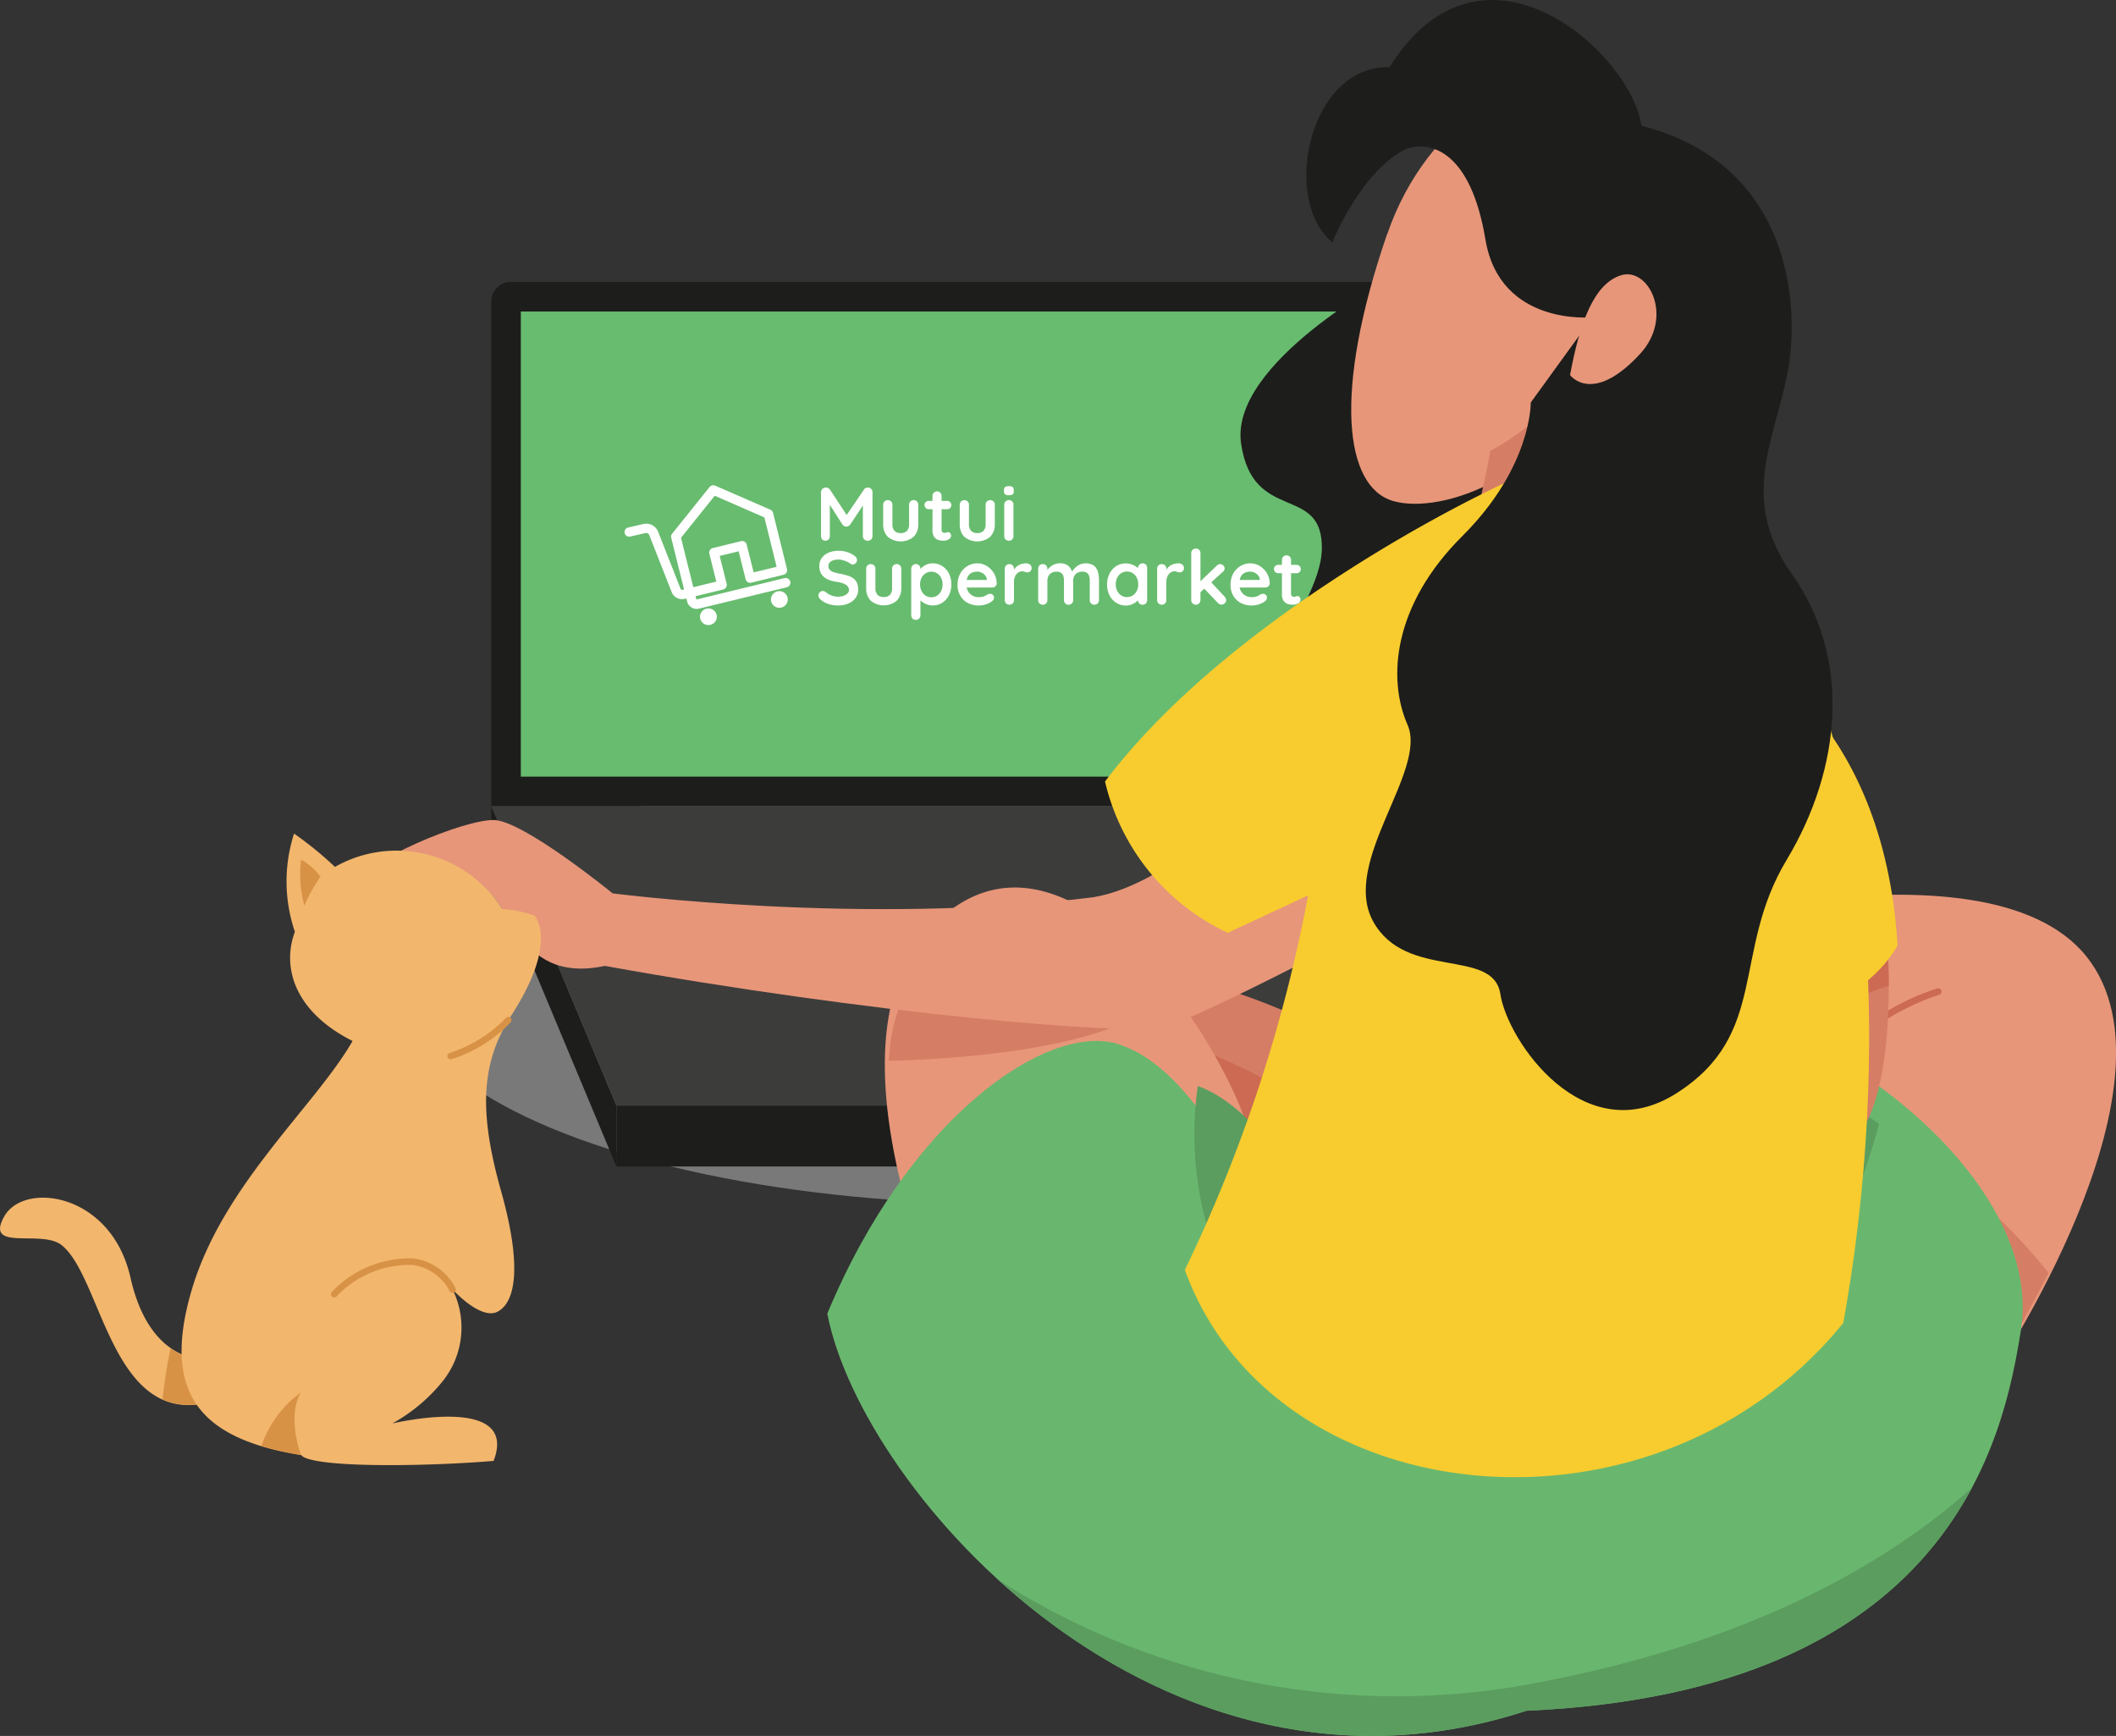 <?xml version="1.0" encoding="UTF-8"?>
<svg xmlns="http://www.w3.org/2000/svg" width="121.212" height="99.44" viewBox="0 0 121.212 99.44">
  <rect x="0" y="0" width="121.212" height="99.44" fill="#333333" stroke="none"/>
  <g id="Miglior-mutuo" transform="translate(-10.806 -154.419)" style="isolation: isolate">
    <g id="illustrazione" transform="translate(10.806 154.419)">
      <ellipse id="Ellisse_233" data-name="Ellisse 233" cx="34.903" cy="12.698" rx="34.903" ry="12.698" transform="translate(22.973 43.575)" fill="#c1c1c1" opacity="0.5" style="mix-blend-mode: multiply;isolation: isolate"></ellipse>
      <g id="Raggruppa_3118" data-name="Raggruppa 3118" transform="translate(28.14 16.151)">
        <path id="Tracciato_5091" data-name="Tracciato 5091" d="M116.94,137.34H66.894a1.112,1.112,0,0,0-1.114,1.114v28.919h52.273V138.454A1.112,1.112,0,0,0,116.94,137.34Z" transform="translate(-65.78 -137.34)" fill="#1d1d1b"></path>
        <rect id="Rettangolo_2221" data-name="Rettangolo 2221" width="26.644" height="48.885" transform="translate(50.579 1.694) rotate(90)" fill="#68bc6f"></rect>
        <path id="Tracciato_5092" data-name="Tracciato 5092" d="M65.79,195.3v3.492l7.165,17.148v-3.492Z" transform="translate(-65.785 -165.273)" fill="#1d1d1b"></path>
        <rect id="Rettangolo_2222" data-name="Rettangolo 2222" width="52.273" height="3.492" transform="translate(7.17 47.176)" fill="#1d1d1b"></rect>
        <path id="Tracciato_5093" data-name="Tracciato 5093" d="M125.223,212.448H72.955L65.79,195.3h52.268Z" transform="translate(-65.785 -165.273)" fill="#3c3c3b"></path>
      </g>
      <g id="Raggruppa_3119" data-name="Raggruppa 3119" transform="translate(20.705)">
        <path id="Tracciato_5094" data-name="Tracciato 5094" d="M120.5,221.086c2.59-4.8,11.864-4.5,25.474,3.7-.8,6.253-4.626,8.6-4.626,8.6S116.613,228.287,120.5,221.086Z" transform="translate(-84.693 -162.548)" fill="#d67d65"></path>
        <path id="Tracciato_5095" data-name="Tracciato 5095" d="M121.473,221.555a5.187,5.187,0,0,0-.958,1.264c-3.886,7.206,20.847,12.3,20.847,12.3a9.858,9.858,0,0,0,3.051-3.559,43.537,43.537,0,0,0-22.94-10.009Z" transform="translate(-84.618 -164.339)" fill="#cc6a54"></path>
        <path id="Tracciato_5096" data-name="Tracciato 5096" d="M113.516,239.635s-10.279-19.4-3.129-27.08,16,4.916,18.143,10.993A43.816,43.816,0,0,0,113.516,239.635Z" transform="translate(-77.876 -159.305)" fill="#e79679"></path>
        <path id="Tracciato_5097" data-name="Tracciato 5097" d="M123.564,215.113h0c-3.725-4.362-8.745-7.274-13.128-2.559a10.275,10.275,0,0,0-2.476,6.341c5.414-.124,13.682-1.021,15.6-3.777Z" transform="translate(-77.742 -158.129)" fill="#d67d65"></path>
        <path id="Tracciato_5098" data-name="Tracciato 5098" d="M221.177,238.507s11.4-16.827,5.5-24.2-27.194-.938-27.194-.938S206.764,232.208,221.177,238.507Z" transform="translate(-127.861 -159.516)" fill="#e79679"></path>
        <path id="Tracciato_5099" data-name="Tracciato 5099" d="M226,222.369a.185.185,0,0,1-.14-.062.188.188,0,0,1,.016-.264,14.14,14.14,0,0,1,4.948-2.808.191.191,0,0,1,.233.135.193.193,0,0,1-.135.233,14.122,14.122,0,0,0-4.8,2.73.2.2,0,0,1-.124.047Z" transform="translate(-140.55 -162.62)" fill="#cc6a54"></path>
        <path id="Tracciato_5100" data-name="Tracciato 5100" d="M220.2,234.29a61.823,61.823,0,0,0-1.772,6.409,34.427,34.427,0,0,0,11.879,9.144,57.9,57.9,0,0,0,3.331-5.787A31.257,31.257,0,0,0,220.2,234.29Z" transform="translate(-136.994 -171.142)" fill="#d67d65"></path>
        <path id="Tracciato_5101" data-name="Tracciato 5101" d="M161.147,131.889s-9.253,4.9-8.579,9.517,4.694,2.279,4.626,6.036-6.165,8.31.539,12.066,17.159-11.346,20.443-20.22C166.845,130.614,161.147,131.889,161.147,131.889Z" transform="translate(-102.179 -115.994)" fill="#1d1d1b"></path>
        <path id="Tracciato_5102" data-name="Tracciato 5102" d="M166.989,119.059c-3.129,9.108-2.414,14.48.337,15.283s9.051-1.274,12.47-8.31,3.046-13.309,0-14.946c-4.492-2.414-10.522,1.342-12.8,7.978Z" transform="translate(-108.238 -105.646)" fill="#e79679"></path>
        <path id="Tracciato_5103" data-name="Tracciato 5103" d="M95.28,195.3s-5.45,5.942-10.144,6.7c-13.138,1.653-27.53-.223-27.53-.223s-5.093-4.155-6.792-4.2-7.507,2.368-7.595,3.575,4.336-.181,6.523.181,2.1,5.72,7.419,4.6c15.06,2.725,29.9,4.02,32.043,3.487s12.47-6.036,12.47-6.036-4.2-1.834-6.393-8.087Z" transform="translate(-43.218 -150.604)" fill="#e79679"></path>
        <path id="Tracciato_5105" data-name="Tracciato 5105" d="M185.827,140.155l-2.616,1.373a15.453,15.453,0,0,1-6.1,6.072A55.778,55.778,0,0,1,173.29,160c6.1.093,13.563-3.73,13.563-3.73l-1.031-16.122Z" transform="translate(-112.438 -121.775)" fill="#d67d65"></path>
        <path id="Tracciato_5106" data-name="Tracciato 5106" d="M136.208,238.678s-2.86-6.212-6.88-7.372-11.89,4.2-16.578,15.464c1.969,10.232,19.039,29.629,40.042,22.749,24.313-1.072,27.349-15.553,28.333-21.811s-5.362-13.092-12.423-16.558c-10.009,10.211-32.488,7.528-32.488,7.528Z" transform="translate(-86.064 -171.522)" fill="#69b76e"></path>
        <path id="Tracciato_5107" data-name="Tracciato 5107" d="M161.9,293.33c15.47-.684,22.324-6.792,25.52-12.76-5.036,4.487-13.019,9.02-25.572,11.284a42.333,42.333,0,0,1-30.193-6.02c7.351,6.7,18.148,11.46,30.25,7.5Z" transform="translate(-95.172 -195.339)" fill="#5b9d5f"></path>
        <path id="Tracciato_5108" data-name="Tracciato 5108" d="M209.148,244.578a50.629,50.629,0,0,0,4.393-10.828,29.538,29.538,0,0,0-4.305-2.6c-3.217,3.285-7.73,5.233-12.366,6.367,4.725,2.844,12.273,7.061,12.273,7.061Z" transform="translate(-126.604 -169.364)" fill="#5b9d5f"></path>
        <path id="Tracciato_5109" data-name="Tracciato 5109" d="M221.983,212.13s.8,7.776-1.119,11.574-7.284,0-7.284,0S213.8,214.943,221.983,212.13Z" transform="translate(-134.657 -159.384)" fill="#d67d65"></path>
        <path id="Tracciato_5110" data-name="Tracciato 5110" d="M222.891,215.586c-.016-1.979-.166-3.456-.166-3.456a12.063,12.063,0,0,0-7.605,7.724A24.615,24.615,0,0,1,222.891,215.586Z" transform="translate(-135.399 -159.123)" fill="#cc6a54"></path>
        <path id="Tracciato_5111" data-name="Tracciato 5111" d="M213.58,180.21s8.268,3.663,9.071,16.894c-1.342,2.456-4.828,4.02-4.828,4.02S217.108,188.613,213.58,180.21Z" transform="translate(-134.657 -142.948)" fill="#f8cc2e"></path>
        <path id="Tracciato_5112" data-name="Tracciato 5112" d="M156.391,239.209c-2.808-.078-4.611-.29-4.611-.29s-2.715-5.885-6.569-7.269a19.419,19.419,0,0,0,1.249,10.128Z" transform="translate(-97.299 -169.439)" fill="#5b9d5f"></path>
        <path id="Tracciato_5113" data-name="Tracciato 5113" d="M161.066,163.768s-14.677,6.88-22.1,16.713A12.788,12.788,0,0,0,146,189.149l4.6-2.145a85.414,85.414,0,0,1-7.061,21.453c5.093,14.035,26.9,16.356,37.716,3.041,2.772-15.283,1.943-33.53-4.917-43.083S161.066,163.768,161.066,163.768Z" transform="translate(-96.372 -135.714)" fill="#f8cc2e"></path>
        <path id="Tracciato_5114" data-name="Tracciato 5114" d="M167.2,115.149s1.632-4.088,4.248-5.362c1.451-.471,3.689.2,4.523,5.2s6.134,4.455,6.134,4.455l-3.538,4.885s.073,3.673-3.917,7.647-4.3,8.18-3.14,10.817-3.844,7.864-1.969,11.263,6.88,1.477,7.284,4.155,4.782,9.071,10.1,5.678,3.129-8.087,6.3-13.361,3.709-11.574.311-16.356-.492-8.382-.088-12.75-.9-10.983-8.538-12.947c-.58-4.155-9.118-11.89-14.433-3.352-4.559-.135-6.258,7.507-3.285,10.03Z" transform="translate(-111.585 -101.269)" fill="#1d1d1b"></path>
        <path id="Tracciato_5115" data-name="Tracciato 5115" d="M189.92,139.867s1.274,1.741,4-1.207c1.974-2.134.487-5.01-1.088-4.512-1.559.492-2.362,2.73-2.917,5.719Z" transform="translate(-120.683 -118.379)" fill="#e79679"></path>
      </g>
      <g id="Raggruppa_3120" data-name="Raggruppa 3120" transform="translate(0 47.749)">
        <path id="Tracciato_5116" data-name="Tracciato 5116" d="M14.861,257.711s-3.041.212-4.134-4.652-6.1-5.538-7.237-3.5,2.14.725,3.285,1.632c2.368,1.87,2.86,10.615,8.667,8.963a1.835,1.835,0,0,0-.58-2.435Z" transform="translate(-3.252 -227.621)" fill="#f2b66d"></path>
        <path id="Tracciato_5117" data-name="Tracciato 5117" d="M21.22,268.047a4.1,4.1,0,0,0,2.88.114,1.835,1.835,0,0,0-.58-2.435,3.109,3.109,0,0,1-1.834-.616c-.218,1.005-.368,2.057-.466,2.943Z" transform="translate(-11.912 -235.637)" fill="#d89245"></path>
        <path id="Tracciato_5118" data-name="Tracciato 5118" d="M32.108,210.132a7.141,7.141,0,0,1,9.584,2.414,6.7,6.7,0,0,1,1.844.368s1.44,1.44-1.306,5.7c-1.8,2.787-1.855,5.621-.6,10.087s.772,6.4-.2,6.906-2.58-1.274-2.58-1.274a4.923,4.923,0,0,1-.57,5.264,9.773,9.773,0,0,1-2.88,2.414s7.3-1.741,5.8,2.145c-4.057.337-10.455.4-11.025-.337-5.663-.907-8.046-3.419-6.269-9.45s7.072-10.532,9.217-14.268c-3.285-1.653-4.077-4.181-3.305-6.258a8.932,8.932,0,0,1-.047-5.621,20.309,20.309,0,0,1,2.347,1.912Z" transform="translate(-12.926 -208.22)" fill="#f2b66d"></path>
        <path id="Tracciato_5119" data-name="Tracciato 5119" d="M52.913,230.928a.2.2,0,0,1-.181-.13.189.189,0,0,1,.119-.238,7.868,7.868,0,0,0,3.207-1.989.189.189,0,0,1,.264-.036.184.184,0,0,1,.031.264,8.1,8.1,0,0,1-3.388,2.119.221.221,0,0,1-.057.01Z" transform="translate(-27.094 -217.992)" fill="#d89245"></path>
        <path id="Tracciato_5120" data-name="Tracciato 5120" d="M34.419,270.01a6.3,6.3,0,0,0-2.269,3.077,17.575,17.575,0,0,0,2.269.508C33.59,271.124,34.419,270.01,34.419,270.01Z" transform="translate(-17.179 -237.998)" fill="#d89245"></path>
        <path id="Tracciato_5121" data-name="Tracciato 5121" d="M40.027,257.4a.18.18,0,0,1-.13-.052.183.183,0,0,1,0-.264,6.138,6.138,0,0,1,4.657-1.917,3.155,3.155,0,0,1,2.419,1.684.189.189,0,1,1-.326.192,2.794,2.794,0,0,0-2.14-1.5,5.746,5.746,0,0,0-4.341,1.8.2.2,0,0,1-.135.057Z" transform="translate(-20.886 -230.831)" fill="#d89245"></path>
        <path id="Tracciato_5122" data-name="Tracciato 5122" d="M36.5,211.1a3.808,3.808,0,0,1,1.1.974,9.252,9.252,0,0,0-.922,1.658,6.542,6.542,0,0,1-.186-2.632Z" transform="translate(-19.24 -209.608)" fill="#d89245"></path>
      </g>
      <g id="Disegno_1" data-name="Disegno 1" transform="translate(35.772 27.797)">
        <g id="Raggruppa_54" data-name="Raggruppa 54" transform="translate(0 0)">
          <g id="Raggruppa_52" data-name="Raggruppa 52" transform="translate(11.11 0.051)">
            <path id="Tracciato_268" data-name="Tracciato 268" d="M218.644,2.534a.3.3,0,0,1,.13.033.252.252,0,0,1,.1.085l1.069,1.626-.22-.009,1.1-1.618a.254.254,0,0,1,.215-.117.278.278,0,0,1,.189.074.244.244,0,0,1,.084.191V5.317a.259.259,0,0,1-.075.189.265.265,0,0,1-.2.076.272.272,0,0,1-.2-.076.255.255,0,0,1-.077-.189V3.269l.172.039-.9,1.352a.369.369,0,0,1-.1.083.206.206,0,0,1-.121.03.2.2,0,0,1-.117-.03.367.367,0,0,1-.1-.083l-.84-1.313.114-.231v2.2a.268.268,0,0,1-.07.189.24.24,0,0,1-.185.076.234.234,0,0,1-.18-.076.268.268,0,0,1-.07-.189V2.8a.25.25,0,0,1,.081-.187A.272.272,0,0,1,218.644,2.534Z" transform="translate(-218.213 -2.456)" fill="#fff"></path>
            <path id="Tracciato_269" data-name="Tracciato 269" d="M289.1,16.691a.254.254,0,0,1,.189.076.259.259,0,0,1,.075.189v1.1a1.009,1.009,0,0,1-.26.731,1.169,1.169,0,0,1-1.493,0,1.014,1.014,0,0,1-.257-.731v-1.1a.259.259,0,0,1,.075-.189.273.273,0,0,1,.378,0,.259.259,0,0,1,.075.189v1.1a.563.563,0,0,0,.119.394.462.462,0,0,0,.356.128.469.469,0,0,0,.361-.128.563.563,0,0,0,.119-.394v-1.1a.259.259,0,0,1,.075-.189A.254.254,0,0,1,289.1,16.691Z" transform="translate(-283.644 -15.891)" fill="#fff"></path>
            <path id="Tracciato_270" data-name="Tracciato 270" d="M333.4,7.427h1.043a.241.241,0,0,1,.176.07.235.235,0,0,1,.07.174.223.223,0,0,1-.07.167.244.244,0,0,1-.176.067H333.4a.24.24,0,0,1-.176-.07.234.234,0,0,1-.07-.174.222.222,0,0,1,.07-.167A.244.244,0,0,1,333.4,7.427Zm.471-.544a.247.247,0,0,1,.187.076.263.263,0,0,1,.073.189V9.083a.188.188,0,0,0,.024.1.138.138,0,0,0,.066.057.233.233,0,0,0,.09.017.236.236,0,0,0,.1-.02.246.246,0,0,1,.1-.02.149.149,0,0,1,.112.056.227.227,0,0,1,.051.157.23.23,0,0,1-.134.2.562.562,0,0,1-.288.078,1.523,1.523,0,0,1-.2-.015.557.557,0,0,1-.211-.074.454.454,0,0,1-.165-.181.709.709,0,0,1-.066-.335V7.148a.255.255,0,0,1,.077-.189A.262.262,0,0,1,333.867,6.883Z" transform="translate(-327.076 -6.583)" fill="#fff"></path>
            <path id="Tracciato_271" data-name="Tracciato 271" d="M374.039,16.691a.254.254,0,0,1,.189.076.259.259,0,0,1,.075.189v1.1a1.009,1.009,0,0,1-.259.731,1.169,1.169,0,0,1-1.493,0,1.014,1.014,0,0,1-.257-.731v-1.1a.259.259,0,0,1,.075-.189.273.273,0,0,1,.378,0,.259.259,0,0,1,.075.189v1.1a.563.563,0,0,0,.119.394.462.462,0,0,0,.356.128.468.468,0,0,0,.361-.128.563.563,0,0,0,.119-.394v-1.1a.259.259,0,0,1,.075-.189A.254.254,0,0,1,374.039,16.691Z" transform="translate(-364.199 -15.891)" fill="#fff"></path>
            <path id="Tracciato_272" data-name="Tracciato 272" d="M421.771,1.517a.352.352,0,0,1-.211-.048.2.2,0,0,1-.062-.17V1.216a.192.192,0,0,1,.068-.172A.38.38,0,0,1,421.775,1a.363.363,0,0,1,.216.048.2.2,0,0,1,.062.17V1.3a.2.2,0,0,1-.066.172A.389.389,0,0,1,421.771,1.517Zm.268,2.344a.259.259,0,0,1-.075.189.273.273,0,0,1-.378,0,.259.259,0,0,1-.075-.189v-1.8a.259.259,0,0,1,.075-.189.273.273,0,0,1,.378,0,.259.259,0,0,1,.075.189Z" transform="translate(-410.866 -0.999)" fill="#fff"></path>
            <path id="Tracciato_273" data-name="Tracciato 273" d="M216.526,76.751a1.874,1.874,0,0,1-.554-.076,1.331,1.331,0,0,1-.471-.267.344.344,0,0,1-.088-.109.267.267,0,0,1-.031-.122.247.247,0,0,1,.073-.176.242.242,0,0,1,.183-.076.235.235,0,0,1,.15.052,1.4,1.4,0,0,0,.332.2,1.048,1.048,0,0,0,.407.07.863.863,0,0,0,.3-.05.587.587,0,0,0,.22-.135.268.268,0,0,0,.084-.194.327.327,0,0,0-.079-.222.6.6,0,0,0-.242-.154,1.888,1.888,0,0,0-.413-.1,1.859,1.859,0,0,1-.418-.107.972.972,0,0,1-.3-.183.721.721,0,0,1-.183-.261.879.879,0,0,1-.062-.337.791.791,0,0,1,.147-.483.923.923,0,0,1,.4-.3,1.428,1.428,0,0,1,.554-.1,1.6,1.6,0,0,1,.53.085,1.24,1.24,0,0,1,.4.215.289.289,0,0,1,.128.231.247.247,0,0,1-.075.174.236.236,0,0,1-.176.078.194.194,0,0,1-.119-.039.8.8,0,0,0-.189-.115,1.722,1.722,0,0,0-.251-.091.963.963,0,0,0-.565.011.436.436,0,0,0-.2.13.3.3,0,0,0-.066.191.308.308,0,0,0,.077.215.523.523,0,0,0,.222.135,2.588,2.588,0,0,0,.347.089,3.562,3.562,0,0,1,.464.113,1.092,1.092,0,0,1,.332.167.635.635,0,0,1,.2.257.956.956,0,0,1,.066.376.772.772,0,0,1-.158.487,1.011,1.011,0,0,1-.416.313A1.415,1.415,0,0,1,216.526,76.751Z" transform="translate(-215.382 -69.917)" fill="#fff"></path>
            <path id="Tracciato_274" data-name="Tracciato 274" d="M270.17,88.544a.254.254,0,0,1,.189.076.259.259,0,0,1,.075.189v1.1a1.009,1.009,0,0,1-.26.731,1.169,1.169,0,0,1-1.493,0,1.014,1.014,0,0,1-.257-.731v-1.1a.259.259,0,0,1,.075-.189.273.273,0,0,1,.378,0,.26.26,0,0,1,.075.189v1.1a.563.563,0,0,0,.119.394.462.462,0,0,0,.356.128.468.468,0,0,0,.361-.128.563.563,0,0,0,.119-.394v-1.1a.259.259,0,0,1,.075-.189A.254.254,0,0,1,270.17,88.544Z" transform="translate(-265.688 -84.08)" fill="#fff"></path>
            <path id="Tracciato_275" data-name="Tracciato 275" d="M319.7,87.692a1.011,1.011,0,0,1,.552.154,1.1,1.1,0,0,1,.387.424,1.447,1.447,0,0,1,0,1.255,1.108,1.108,0,0,1-.383.426.973.973,0,0,1-.539.154.951.951,0,0,1-.33-.057,1.055,1.055,0,0,1-.271-.143.827.827,0,0,1-.18-.176.278.278,0,0,1-.064-.15l.136-.057v1.144a.259.259,0,0,1-.075.189.254.254,0,0,1-.189.076.255.255,0,0,1-.264-.265V88a.259.259,0,0,1,.075-.189.273.273,0,0,1,.378,0,.259.259,0,0,1,.075.189v.213l-.075-.039a.243.243,0,0,1,.062-.137.878.878,0,0,1,.167-.161.955.955,0,0,1,.244-.133A.823.823,0,0,1,319.7,87.692Zm-.066.478a.6.6,0,0,0-.339.1.652.652,0,0,0-.226.259.821.821,0,0,0-.081.372.838.838,0,0,0,.081.372.645.645,0,0,0,.226.263.6.6,0,0,0,.339.1.59.59,0,0,0,.337-.1.652.652,0,0,0,.224-.263.839.839,0,0,0,.081-.372.822.822,0,0,0-.081-.372.658.658,0,0,0-.224-.259A.591.591,0,0,0,319.634,88.17Z" transform="translate(-313.164 -83.271)" fill="#fff"></path>
            <path id="Tracciato_276" data-name="Tracciato 276" d="M371.123,90.105a1.3,1.3,0,0,1-.649-.154,1.072,1.072,0,0,1-.422-.42,1.214,1.214,0,0,1-.147-.6,1.307,1.307,0,0,1,.161-.667,1.128,1.128,0,0,1,.42-.424,1.094,1.094,0,0,1,.55-.148,1.01,1.01,0,0,1,.424.091,1.161,1.161,0,0,1,.354.25,1.215,1.215,0,0,1,.244.367,1.108,1.108,0,0,1,.09.444.223.223,0,0,1-.084.17.282.282,0,0,1-.185.065H370.2l-.132-.435h1.614l-.1.087v-.117a.394.394,0,0,0-.09-.226.588.588,0,0,0-.2-.159.582.582,0,0,0-.257-.059.845.845,0,0,0-.246.035.474.474,0,0,0-.2.117.567.567,0,0,0-.132.222,1.086,1.086,0,0,0-.048.352.753.753,0,0,0,.1.4.672.672,0,0,0,.255.248.686.686,0,0,0,.332.085,1.031,1.031,0,0,0,.26-.026.587.587,0,0,0,.156-.063q.059-.037.108-.063a.339.339,0,0,1,.15-.039.215.215,0,0,1,.16.065.211.211,0,0,1,.064.152.271.271,0,0,1-.123.213,1.023,1.023,0,0,1-.321.167A1.291,1.291,0,0,1,371.123,90.105Z" transform="translate(-361.935 -83.271)" fill="#fff"></path>
            <path id="Tracciato_277" data-name="Tracciato 277" d="M422.615,90.062a.254.254,0,0,1-.189-.076.259.259,0,0,1-.075-.189V88a.259.259,0,0,1,.075-.189.273.273,0,0,1,.378,0,.259.259,0,0,1,.075.189v.409l-.031-.291a.676.676,0,0,1,.125-.185.745.745,0,0,1,.174-.135.8.8,0,0,1,.207-.08.95.95,0,0,1,.22-.026.339.339,0,0,1,.222.074.22.22,0,0,1,.09.174.256.256,0,0,1-.075.207.247.247,0,0,1-.163.063.367.367,0,0,1-.152-.03.38.38,0,0,0-.156-.03.387.387,0,0,0-.161.037.442.442,0,0,0-.15.115.6.6,0,0,0-.11.194.8.8,0,0,0-.042.272V89.8a.259.259,0,0,1-.075.189A.254.254,0,0,1,422.615,90.062Z" transform="translate(-411.675 -83.271)" fill="#fff"></path>
            <path id="Tracciato_278" data-name="Tracciato 278" d="M460.6,87.692a.707.707,0,0,1,.519.167.822.822,0,0,1,.22.433l-.075-.039.035-.07a1.042,1.042,0,0,1,.429-.411.871.871,0,0,1,.831.054.684.684,0,0,1,.227.359,1.878,1.878,0,0,1,.062.5V89.8a.259.259,0,0,1-.075.189.273.273,0,0,1-.378,0,.259.259,0,0,1-.075-.189V88.683a.883.883,0,0,0-.035-.259.354.354,0,0,0-.128-.185.432.432,0,0,0-.264-.07.556.556,0,0,0-.286.07.451.451,0,0,0-.178.185.555.555,0,0,0-.059.259V89.8a.259.259,0,0,1-.075.189.273.273,0,0,1-.378,0,.259.259,0,0,1-.075-.189V88.683a.885.885,0,0,0-.035-.259.355.355,0,0,0-.128-.185.432.432,0,0,0-.264-.07.556.556,0,0,0-.286.07.451.451,0,0,0-.178.185.556.556,0,0,0-.059.259V89.8a.259.259,0,0,1-.075.189.273.273,0,0,1-.378,0,.259.259,0,0,1-.075-.189V88a.259.259,0,0,1,.075-.189.273.273,0,0,1,.378,0,.259.259,0,0,1,.075.189v.187l-.066-.013a.972.972,0,0,1,.11-.159.946.946,0,0,1,.172-.159.922.922,0,0,1,.224-.12A.766.766,0,0,1,460.6,87.692Z" transform="translate(-446.776 -83.271)" fill="#fff"></path>
            <path id="Tracciato_279" data-name="Tracciato 279" d="M537.893,87.692a.254.254,0,0,1,.264.265V89.8a.259.259,0,0,1-.075.189.273.273,0,0,1-.378,0,.259.259,0,0,1-.075-.189v-.213l.1.039a.244.244,0,0,1-.062.137.834.834,0,0,1-.167.159,1.031,1.031,0,0,1-.249.133.867.867,0,0,1-.31.054,1.014,1.014,0,0,1-.55-.154,1.089,1.089,0,0,1-.389-.426,1.443,1.443,0,0,1,0-1.252,1.1,1.1,0,0,1,.385-.426.977.977,0,0,1,.537-.154,1.028,1.028,0,0,1,.347.057,1.046,1.046,0,0,1,.275.143.833.833,0,0,1,.18.176.28.28,0,0,1,.064.15l-.158.057v-.317a.259.259,0,0,1,.075-.189A.254.254,0,0,1,537.893,87.692ZM537,89.627a.6.6,0,0,0,.339-.1.648.648,0,0,0,.227-.261.825.825,0,0,0,.081-.37.835.835,0,0,0-.081-.374.648.648,0,0,0-.227-.261.6.6,0,0,0-.339-.1.594.594,0,0,0-.334.1.649.649,0,0,0-.226.261.834.834,0,0,0-.081.374.825.825,0,0,0,.081.37.648.648,0,0,0,.226.261A.594.594,0,0,0,537,89.627Z" transform="translate(-519.326 -83.271)" fill="#fff"></path>
            <path id="Tracciato_280" data-name="Tracciato 280" d="M591.807,90.062a.254.254,0,0,1-.189-.076.259.259,0,0,1-.075-.189V88a.259.259,0,0,1,.075-.189.273.273,0,0,1,.378,0,.259.259,0,0,1,.075.189v.409l-.031-.291a.676.676,0,0,1,.125-.185.744.744,0,0,1,.174-.135.8.8,0,0,1,.207-.08.95.95,0,0,1,.22-.026.339.339,0,0,1,.222.074.22.22,0,0,1,.09.174.256.256,0,0,1-.075.207.247.247,0,0,1-.163.063.368.368,0,0,1-.152-.03.38.38,0,0,0-.156-.03.387.387,0,0,0-.161.037.442.442,0,0,0-.15.115.6.6,0,0,0-.11.194.8.8,0,0,0-.042.272V89.8a.259.259,0,0,1-.075.189A.254.254,0,0,1,591.807,90.062Z" transform="translate(-572.14 -83.271)" fill="#fff"></path>
            <path id="Tracciato_281" data-name="Tracciato 281" d="M629.669,74.28a.254.254,0,0,1-.189-.076.259.259,0,0,1-.075-.189V71.327a.259.259,0,0,1,.075-.189.273.273,0,0,1,.378,0,.259.259,0,0,1,.075.189v2.687a.259.259,0,0,1-.075.189A.254.254,0,0,1,629.669,74.28Zm1.4-2.326a.231.231,0,0,1,.176.083.245.245,0,0,1,.075.161.26.26,0,0,1-.106.2l-1.324,1.2-.022-.6,1.007-.961A.267.267,0,0,1,631.068,71.953Zm.066,2.322a.252.252,0,0,1-.193-.087l-.814-.852.4-.365.792.852a.276.276,0,0,1,.084.2.226.226,0,0,1-.09.185A.288.288,0,0,1,631.134,74.276Z" transform="translate(-608.049 -67.489)" fill="#fff"></path>
            <path id="Tracciato_282" data-name="Tracciato 282" d="M674.286,90.105a1.3,1.3,0,0,1-.649-.154,1.072,1.072,0,0,1-.422-.42,1.214,1.214,0,0,1-.147-.6,1.307,1.307,0,0,1,.161-.667,1.129,1.129,0,0,1,.42-.424,1.094,1.094,0,0,1,.55-.148,1.011,1.011,0,0,1,.424.091,1.161,1.161,0,0,1,.354.25,1.214,1.214,0,0,1,.244.367,1.108,1.108,0,0,1,.09.444.223.223,0,0,1-.084.17.282.282,0,0,1-.185.065h-1.68l-.132-.435h1.614l-.1.087v-.117a.394.394,0,0,0-.09-.226.588.588,0,0,0-.2-.159.581.581,0,0,0-.257-.059.843.843,0,0,0-.246.035.473.473,0,0,0-.2.117.567.567,0,0,0-.132.222,1.087,1.087,0,0,0-.048.352.753.753,0,0,0,.1.4.671.671,0,0,0,.255.248.686.686,0,0,0,.332.085,1.033,1.033,0,0,0,.26-.026.589.589,0,0,0,.156-.063q.059-.037.108-.063a.338.338,0,0,1,.15-.039.215.215,0,0,1,.16.065.211.211,0,0,1,.064.152.271.271,0,0,1-.123.213,1.023,1.023,0,0,1-.321.167A1.291,1.291,0,0,1,674.286,90.105Z" transform="translate(-649.46 -83.271)" fill="#fff"></path>
            <path id="Tracciato_283" data-name="Tracciato 283" d="M721.5,79.28h1.043a.24.24,0,0,1,.176.07.235.235,0,0,1,.07.174.222.222,0,0,1-.07.167.244.244,0,0,1-.176.067H721.5a.24.24,0,0,1-.176-.07.234.234,0,0,1-.07-.174.222.222,0,0,1,.07-.167A.244.244,0,0,1,721.5,79.28Zm.471-.544a.247.247,0,0,1,.187.076.263.263,0,0,1,.073.189v1.935a.187.187,0,0,0,.024.1.138.138,0,0,0,.066.057.232.232,0,0,0,.09.017.235.235,0,0,0,.1-.02.246.246,0,0,1,.1-.02.149.149,0,0,1,.112.057.227.227,0,0,1,.051.157.23.23,0,0,1-.134.2.563.563,0,0,1-.288.078,1.522,1.522,0,0,1-.2-.015.556.556,0,0,1-.211-.074.455.455,0,0,1-.165-.18.709.709,0,0,1-.066-.335V79a.255.255,0,0,1,.077-.189A.261.261,0,0,1,721.968,78.736Z" transform="translate(-695.158 -74.772)" fill="#fff"></path>
          </g>
          <g id="Raggruppa_53" data-name="Raggruppa 53">
            <ellipse id="Ellisse_70" data-name="Ellisse 70" cx="0.43" cy="0.425" rx="0.43" ry="0.425" transform="translate(4.379 7.107)" fill="#fff"></ellipse>
            <path id="Ellisse_70_-_Contorno" data-name="Ellisse 70 - Contorno" d="M-.518-1a.48.48,0,0,1,.482.476.48.48,0,0,1-.482.476A.48.48,0,0,1-1-.524.48.48,0,0,1-.518-1Zm0,.851A.377.377,0,0,0-.139-.524.377.377,0,0,0-.518-.9.377.377,0,0,0-.9-.524.377.377,0,0,0-.518-.149Z" transform="translate(5.327 8.056)" fill="#fff"></path>
            <ellipse id="Ellisse_71" data-name="Ellisse 71" cx="0.43" cy="0.425" rx="0.43" ry="0.425" transform="translate(8.441 6.117)" fill="#fff"></ellipse>
            <path id="Ellisse_71_-_Contorno" data-name="Ellisse 71 - Contorno" d="M-.518-1a.48.48,0,0,1,.482.476.48.48,0,0,1-.482.476A.48.48,0,0,1-1-.524.48.48,0,0,1-.518-1Zm0,.851A.377.377,0,0,0-.139-.524.377.377,0,0,0-.518-.9.377.377,0,0,0-.9-.524.377.377,0,0,0-.518-.149Z" transform="translate(9.39 7.066)" fill="#fff"></path>
            <path id="Tracciato_284" data-name="Tracciato 284" d="M5.081,7.981a.509.509,0,0,1-.262-.073.5.5,0,0,1-.231-.31l-.056-.224-.142.035A.588.588,0,0,1,3.7,7.057L2.417,3.783a.238.238,0,0,0-.274-.143l-.872.2a.221.221,0,0,1-.265-.162.218.218,0,0,1,.164-.262l.872-.2a.682.682,0,0,1,.785.409L4.115,6.9a.145.145,0,0,0,.169.087l.143-.035-.75-3.008a.216.216,0,0,1,.041-.188L5.865,1.082a.222.222,0,0,1,.262-.064L9.285,2.4a.218.218,0,0,1,.125.147l.8,3.22a.218.218,0,0,1-.161.264l-1.845.45a.226.226,0,0,1-.167-.025.218.218,0,0,1-.1-.134L7.528,4.668l-1.187.289.412,1.652a.216.216,0,0,1-.025.165.22.22,0,0,1-.136.1l-1.631.4.056.224a.065.065,0,0,0,.031.041.067.067,0,0,0,.051.008l5.026-1.224a.221.221,0,0,1,.267.159.218.218,0,0,1-.161.264L5.2,7.966A.518.518,0,0,1,5.081,7.981ZM4.13,3.943l.724,2.9L6.272,6.5,5.86,4.85a.218.218,0,0,1,.161-.263l1.615-.394a.224.224,0,0,1,.167.025.219.219,0,0,1,.1.134L8.314,6l1.417-.345-.724-2.9L6.1,1.485Z" transform="translate(-0.949 -0.949)" fill="#fff"></path>
            <path id="Tracciato_284_-_Contorno" data-name="Tracciato 284 - Contorno" d="M4.133,7.083A.563.563,0,0,1,3.844,7a.55.55,0,0,1-.254-.341l-.044-.175-.092.023a.643.643,0,0,1-.509-.09.626.626,0,0,1-.237-.293L1.421,2.853a.186.186,0,0,0-.173-.116.179.179,0,0,0-.041,0l-.872.2a.274.274,0,0,1-.23-.05A.268.268,0,0,1,.211,2.42l.872-.2a.735.735,0,0,1,.574.105.716.716,0,0,1,.271.335L3.215,5.932A.093.093,0,0,0,3.3,5.99l.022,0,.092-.023L2.679,3.006a.265.265,0,0,1,.051-.231L4.877.1A.274.274,0,0,1,5.2.023L8.358,1.4a.271.271,0,0,1,.154.181l.8,3.22a.269.269,0,0,1-.2.325L7.27,5.58a.281.281,0,0,1-.064.007.277.277,0,0,1-.141-.038.271.271,0,0,1-.123-.166l-.4-1.6-1.087.265.4,1.6a.268.268,0,0,1-.031.2.274.274,0,0,1-.168.122l-1.581.385.044.175a.014.014,0,0,0,.007.01.016.016,0,0,0,.012,0L9.163,5.321a.278.278,0,0,1,.064-.007.268.268,0,0,1,.066.53L4.268,7.067A.571.571,0,0,1,4.133,7.083Zm-.511-.72.068.274a.449.449,0,0,0,.207.278.459.459,0,0,0,.235.065.467.467,0,0,0,.11-.013L9.269,5.744a.166.166,0,0,0-.041-.329.174.174,0,0,0-.04,0L4.162,6.644a.122.122,0,0,1-.029,0,.12.12,0,0,1-.062-.017.117.117,0,0,1-.054-.073h0l-.068-.274,1.682-.41a.17.17,0,0,0,.1-.076.167.167,0,0,0,.019-.126l-.424-1.7,1.287-.314.424,1.7a.168.168,0,0,0,.077.1.172.172,0,0,0,.088.024.177.177,0,0,0,.04,0l1.845-.45a.167.167,0,0,0,.123-.2l-.8-3.22a.168.168,0,0,0-.1-.113L5.158.116a.17.17,0,0,0-.2.049L2.81,2.838a.165.165,0,0,0-.032.144L3.541,6.04l-.193.047a.2.2,0,0,1-.229-.118L1.832,2.695A.615.615,0,0,0,1.6,2.408a.631.631,0,0,0-.493-.091l-.872.2a.167.167,0,0,0,.038.329.171.171,0,0,0,.039,0l.872-.2a.283.283,0,0,1,.065-.008.29.29,0,0,1,.269.181L2.8,6.09a.524.524,0,0,0,.2.245.539.539,0,0,0,.426.076Zm.247-.4L3.126,2.981,5.141.473,8.1,1.769l.742,2.978-1.518.37L6.9,3.416a.168.168,0,0,0-.077-.1.171.171,0,0,0-.087-.024.173.173,0,0,0-.04,0l-1.615.394a.167.167,0,0,0-.1.076.164.164,0,0,0-.019.126l.424,1.7Zm-.63-2.954.706,2.831,1.317-.321-.4-1.6a.264.264,0,0,1,.031-.2.27.27,0,0,1,.168-.122l1.615-.394a.276.276,0,0,1,.206.031A.271.271,0,0,1,7,3.391l.4,1.6,1.317-.321L8.016,1.842,5.172.6Z" transform="translate(-0.001 0)" fill="#fff"></path>
          </g>
        </g>
      </g>
    </g>
  </g>
</svg>

